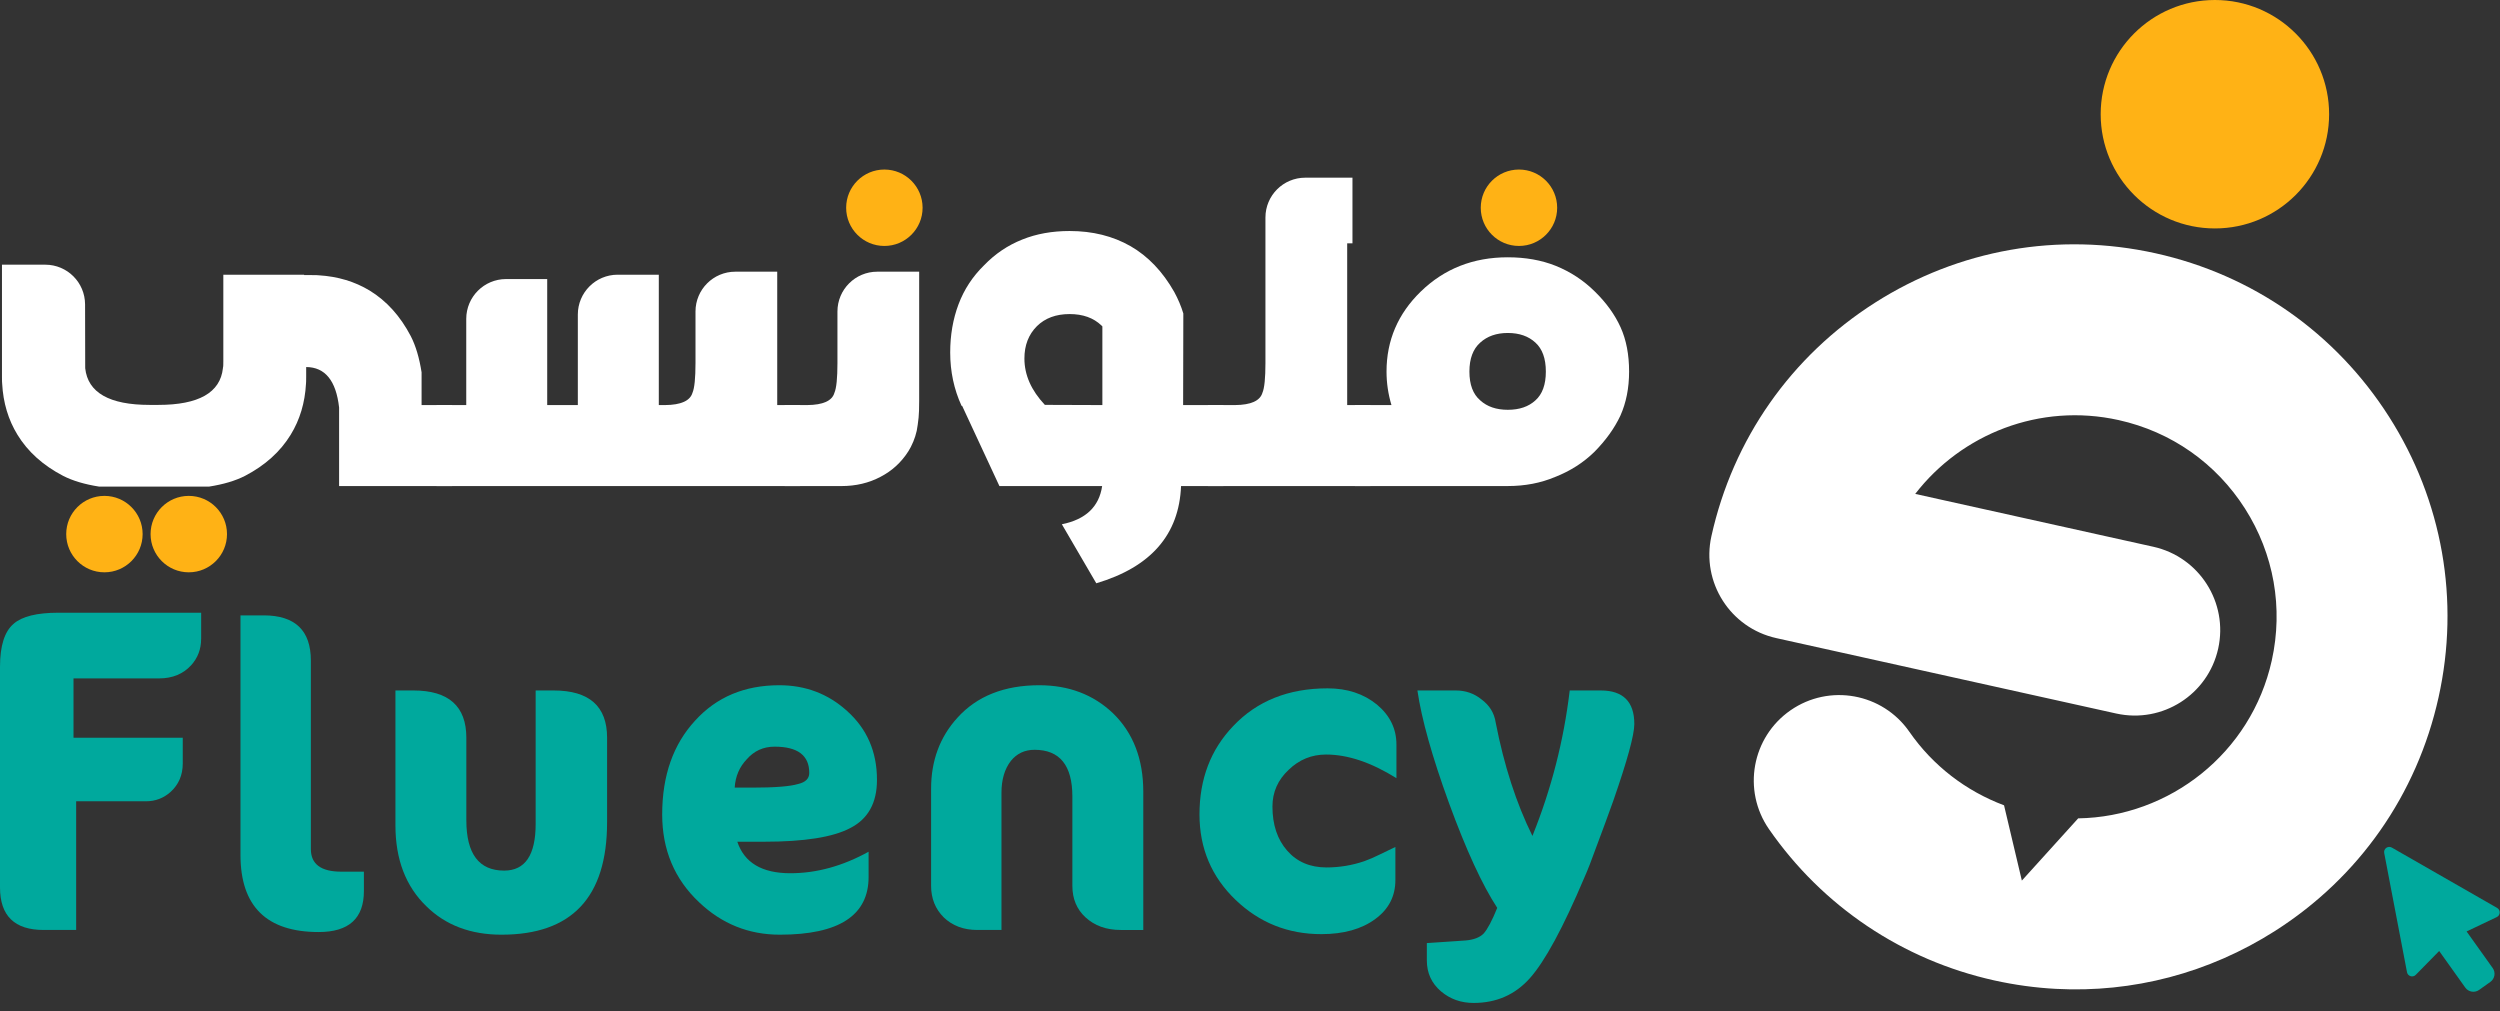 <svg width="136" height="55" viewBox="0 0 136 55" fill="none" xmlns="http://www.w3.org/2000/svg">
<rect x="0" y="0" width="136" height="55" fill="#333333" stroke="none"/>
<path d="M120.491 12.427C123.922 12.427 126.704 9.645 126.704 6.213C126.704 2.782 123.922 0 120.491 0C117.059 0 114.277 2.782 114.277 6.213C114.277 9.645 117.059 12.427 120.491 12.427Z" fill="#FFB215"/>
<path d="M129.966 22.674C127.059 18.11 122.549 14.951 117.266 13.779C111.982 12.607 106.559 13.562 101.995 16.47C97.431 19.377 94.272 23.887 93.1 29.17C92.544 31.676 94.124 34.157 96.63 34.713L115.126 38.816C117.633 39.37 120.113 37.791 120.669 35.286C121.225 32.78 119.645 30.299 117.139 29.743L104.188 26.869C106.706 23.607 110.971 21.901 115.253 22.852C118.113 23.486 120.553 25.196 122.127 27.666C123.701 30.137 124.218 33.072 123.584 35.932C122.464 40.979 118.012 44.44 113.053 44.519L109.989 47.904L109.02 43.809C106.947 43.031 105.15 41.654 103.871 39.811C102.408 37.702 99.512 37.179 97.404 38.641C95.296 40.104 94.772 42.999 96.234 45.107C99.146 49.307 103.499 52.228 108.49 53.335C109.603 53.581 110.724 53.735 111.841 53.794C116.022 54.018 120.159 52.938 123.761 50.644C128.325 47.737 131.483 43.227 132.656 37.943C133.829 32.662 132.873 27.24 129.966 22.674Z" fill="white"/>
<path d="M135.843 49.391L130.117 46.109C129.908 45.99 129.655 46.17 129.701 46.406L130.941 52.888C130.984 53.112 131.258 53.194 131.417 53.032L132.691 51.734L134.11 53.724C134.284 53.968 134.622 54.025 134.865 53.851L135.475 53.416C135.719 53.242 135.776 52.904 135.602 52.661L134.183 50.671L135.825 49.889C136.029 49.79 136.039 49.504 135.843 49.391Z" fill="#00A99D"/>
<path d="M82.632 13.38C83.78 13.38 84.71 12.45 84.71 11.302C84.71 10.153 83.78 9.223 82.632 9.223C81.483 9.223 80.553 10.153 80.553 11.302C80.553 12.45 81.483 13.38 82.632 13.38Z" fill="#FFB215"/>
<path d="M48.11 13.38C49.258 13.38 50.189 12.45 50.189 11.302C50.189 10.153 49.258 9.223 48.11 9.223C46.962 9.223 46.031 10.153 46.031 11.302C46.031 12.45 46.962 13.38 48.11 13.38Z" fill="#FFB215"/>
<path d="M5.68 31.134C6.828 31.134 7.759 30.203 7.759 29.055C7.759 27.907 6.828 26.976 5.68 26.976C4.532 26.976 3.602 27.907 3.602 29.055C3.602 30.203 4.532 31.134 5.68 31.134Z" fill="#FFB215"/>
<path d="M10.27 31.134C11.418 31.134 12.349 30.203 12.349 29.055C12.349 27.907 11.418 26.976 10.27 26.976C9.122 26.976 8.191 27.907 8.191 29.055C8.191 30.203 9.122 31.134 10.27 31.134Z" fill="#FFB215"/>
<path d="M0.105 14.399H2.463C3.657 14.399 4.627 15.366 4.628 16.562L4.635 20.03C4.779 21.361 5.949 22.027 8.145 22.027H8.608C10.81 22.027 11.983 21.361 12.127 20.03C12.127 19.996 12.131 19.975 12.138 19.968C12.145 19.941 12.149 19.831 12.149 19.638V14.945H16.543V14.965H16.945C17.171 14.965 17.301 14.969 17.335 14.976C18.372 15.038 19.298 15.315 20.114 15.809C21.033 16.372 21.778 17.198 22.348 18.289C22.615 18.81 22.811 19.466 22.934 20.255V22.036H24.592V26.441H18.447V22.169C18.283 20.707 17.685 19.973 16.656 19.967V20.481C16.656 20.707 16.652 20.838 16.646 20.873C16.59 21.91 16.313 22.836 15.812 23.652C15.249 24.571 14.423 25.316 13.332 25.885C12.811 26.153 12.155 26.349 11.367 26.472H5.397C4.608 26.349 3.952 26.153 3.431 25.885C2.34 25.316 1.512 24.571 0.951 23.652C0.45 22.836 0.173 21.908 0.118 20.873C0.111 20.838 0.107 20.709 0.107 20.481V14.399H0.105Z" fill="white"/>
<path d="M23.748 26.441V22.036H25.364V17.346C25.364 16.151 26.333 15.181 27.529 15.181H29.768V22.036H31.434V17.11C31.434 15.914 32.404 14.944 33.599 14.944H35.839V22.036H36.178C37.042 22.029 37.54 21.806 37.671 21.367C37.78 21.114 37.835 20.574 37.835 19.751V16.945C37.835 15.75 38.804 14.78 40 14.78H42.281V22.036H43.526V26.441H23.748Z" fill="white"/>
<path d="M42.685 26.441V22.036H43.911C44.775 22.029 45.269 21.806 45.393 21.367C45.502 21.114 45.557 20.574 45.557 19.751V16.945C45.557 15.75 46.527 14.78 47.722 14.78H50.003V21.8C50.003 22.219 49.992 22.525 49.972 22.716C49.944 22.984 49.91 23.223 49.87 23.436C49.821 23.649 49.759 23.844 49.684 24.023C49.595 24.236 49.505 24.411 49.416 24.548C49.032 25.153 48.527 25.614 47.903 25.938C47.271 26.274 46.562 26.442 45.773 26.442H42.685V26.441Z" fill="white"/>
<path d="M57.765 28.52C59.061 28.259 59.792 27.567 59.957 26.441H54.368L52.34 22.078H52.309C51.897 21.178 51.691 20.212 51.691 19.175C51.691 18.228 51.842 17.353 52.145 16.551C52.447 15.748 52.91 15.041 53.535 14.43C54.138 13.806 54.831 13.34 55.613 13.03C56.375 12.722 57.233 12.567 58.186 12.567C59.436 12.567 60.54 12.842 61.501 13.391C62.454 13.94 63.247 14.77 63.879 15.882C64.091 16.272 64.256 16.664 64.373 17.054L64.362 22.036H66.554V26.441H64.249C64.145 29.083 62.609 30.847 59.638 31.731L57.765 28.52ZM59.968 17.755L59.916 17.703C59.484 17.291 58.908 17.085 58.188 17.085C57.447 17.085 56.853 17.305 56.408 17.744C55.955 18.196 55.728 18.783 55.728 19.503C55.728 20.396 56.098 21.236 56.84 22.025L59.969 22.036V17.755H59.968Z" fill="white"/>
<path d="M73.287 13.236V22.036H74.553V26.441H65.711V22.036H67.183C68.047 22.029 68.545 21.806 68.676 21.367C68.785 21.114 68.84 20.574 68.84 19.751V11.831C68.84 10.635 69.809 9.666 71.005 9.666H73.574V13.238H73.287V13.236Z" fill="white"/>
<path d="M75.695 22.036C75.517 21.439 75.427 20.832 75.427 20.214C75.427 18.519 76.048 17.068 77.29 15.86C78.567 14.619 80.145 13.997 82.024 13.997C82.984 13.997 83.853 14.151 84.628 14.46C85.43 14.783 86.141 15.249 86.759 15.86C87.384 16.471 87.85 17.119 88.16 17.805C88.468 18.484 88.623 19.288 88.623 20.214C88.623 21.105 88.465 21.905 88.149 22.612C87.826 23.299 87.356 23.953 86.739 24.578C86.136 25.169 85.421 25.624 84.598 25.947C83.816 26.277 82.959 26.441 82.025 26.441H73.709V22.036H75.695ZM83.528 21.779C83.905 21.442 84.094 20.921 84.094 20.214C84.094 19.507 83.905 18.982 83.528 18.639C83.151 18.289 82.649 18.114 82.025 18.114C81.407 18.114 80.907 18.289 80.523 18.639C80.131 18.989 79.936 19.514 79.936 20.214C79.936 20.921 80.131 21.442 80.523 21.779C80.9 22.122 81.401 22.293 82.025 22.293C82.656 22.293 83.156 22.122 83.528 21.779Z" fill="white"/>
<path d="M10.941 34.762C10.941 35.314 10.759 35.791 10.398 36.19C9.959 36.667 9.379 36.905 8.656 36.905H3.999V40.134H9.942V41.533C9.942 42.161 9.722 42.676 9.285 43.076C8.904 43.418 8.455 43.59 7.942 43.59H4.143V50.59H2.371C0.79 50.59 0 49.818 0 48.275V36.275C0 35.132 0.248 34.351 0.743 33.932C1.2 33.533 2.01 33.332 3.172 33.332H10.943V34.762H10.941Z" fill="#00A99D"/>
<path d="M19.796 48.475C19.796 49.96 18.978 50.703 17.339 50.703C14.501 50.703 13.082 49.303 13.082 46.504V33.476H14.339C16.053 33.476 16.911 34.296 16.911 35.933V46.19C16.911 47.01 17.463 47.419 18.569 47.419H19.796V48.475Z" fill="#00A99D"/>
<path d="M33.025 44.733C33.025 48.809 31.11 50.847 27.282 50.847C25.606 50.847 24.244 50.333 23.197 49.304C22.073 48.219 21.512 46.751 21.512 44.904V37.561H22.484C24.408 37.561 25.369 38.419 25.369 40.133V44.619C25.369 46.447 26.054 47.361 27.426 47.361C28.569 47.361 29.14 46.514 29.14 44.818V37.561H30.112C32.055 37.561 33.026 38.419 33.026 40.133V44.733H33.025Z" fill="#00A99D"/>
<path d="M46.252 45.047C45.319 45.542 43.757 45.79 41.566 45.79H40.11C40.491 46.933 41.452 47.504 42.995 47.504C44.423 47.504 45.843 47.113 47.252 46.333V47.705C47.252 49.799 45.642 50.847 42.424 50.847C40.729 50.847 39.263 50.257 38.024 49.076C36.691 47.819 36.023 46.229 36.023 44.305C36.023 42.191 36.624 40.487 37.824 39.191C38.986 37.916 40.51 37.277 42.395 37.277C43.823 37.277 45.051 37.744 46.08 38.677C47.165 39.648 47.707 40.896 47.707 42.42C47.71 43.675 47.224 44.551 46.252 45.047ZM42.139 40.618C41.529 40.618 41.024 40.847 40.624 41.304C40.224 41.723 40.005 42.237 39.967 42.847H40.909C42.147 42.847 42.986 42.781 43.423 42.648C43.823 42.553 44.024 42.353 44.024 42.047C44.024 41.095 43.396 40.618 42.139 40.618Z" fill="#00A99D"/>
<path d="M60.967 50.59C60.186 50.59 59.548 50.361 59.052 49.904C58.576 49.467 58.337 48.895 58.337 48.191V43.333C58.337 41.638 57.652 40.789 56.28 40.789C55.747 40.789 55.318 40.99 54.994 41.39C54.651 41.829 54.48 42.409 54.48 43.134V50.59H53.166C52.423 50.59 51.813 50.361 51.338 49.904C50.881 49.447 50.652 48.876 50.652 48.191V42.905C50.652 41.382 51.128 40.096 52.081 39.047C53.147 37.867 54.634 37.277 56.537 37.277C58.137 37.277 59.47 37.782 60.537 38.791C61.641 39.858 62.195 41.286 62.195 43.077V50.591H60.967V50.59Z" fill="#00A99D"/>
<path d="M75.965 42.332C74.593 41.475 73.317 41.047 72.136 41.047C71.355 41.047 70.679 41.322 70.107 41.874C69.516 42.426 69.221 43.093 69.221 43.875C69.221 44.866 69.488 45.666 70.021 46.274C70.554 46.884 71.267 47.189 72.164 47.189C72.868 47.189 73.555 47.074 74.222 46.847C74.488 46.751 74.773 46.629 75.079 46.475L75.909 46.075V47.875C75.909 48.752 75.546 49.457 74.823 49.989C74.08 50.541 73.099 50.817 71.88 50.817C70.071 50.817 68.518 50.199 67.223 48.96C65.909 47.703 65.252 46.151 65.252 44.303C65.252 42.379 65.862 40.78 67.08 39.504C68.376 38.132 70.09 37.446 72.224 37.446C73.29 37.446 74.185 37.742 74.909 38.332C75.614 38.923 75.966 39.646 75.966 40.504V42.332H75.965Z" fill="#00A99D"/>
<path d="M83.221 53.218C82.421 54.113 81.402 54.56 80.164 54.56C79.478 54.56 78.887 54.35 78.392 53.931C77.877 53.493 77.62 52.931 77.62 52.246V51.303L79.734 51.161C80.172 51.122 80.496 50.999 80.706 50.789C80.915 50.56 81.163 50.094 81.45 49.389C80.629 48.133 79.754 46.228 78.821 43.675C77.907 41.161 77.335 39.123 77.107 37.561H79.193C79.726 37.561 80.193 37.723 80.593 38.047C81.031 38.37 81.288 38.79 81.365 39.303C81.821 41.646 82.487 43.703 83.364 45.475C84.393 42.922 85.069 40.285 85.393 37.561H87.079C88.297 37.561 88.907 38.171 88.907 39.389C88.907 39.979 88.526 41.37 87.764 43.56C87.478 44.36 87.173 45.19 86.85 46.046C86.583 46.789 86.364 47.35 86.193 47.731C85.031 50.475 84.04 52.304 83.221 53.218Z" fill="#00A99D"/>
</svg>
